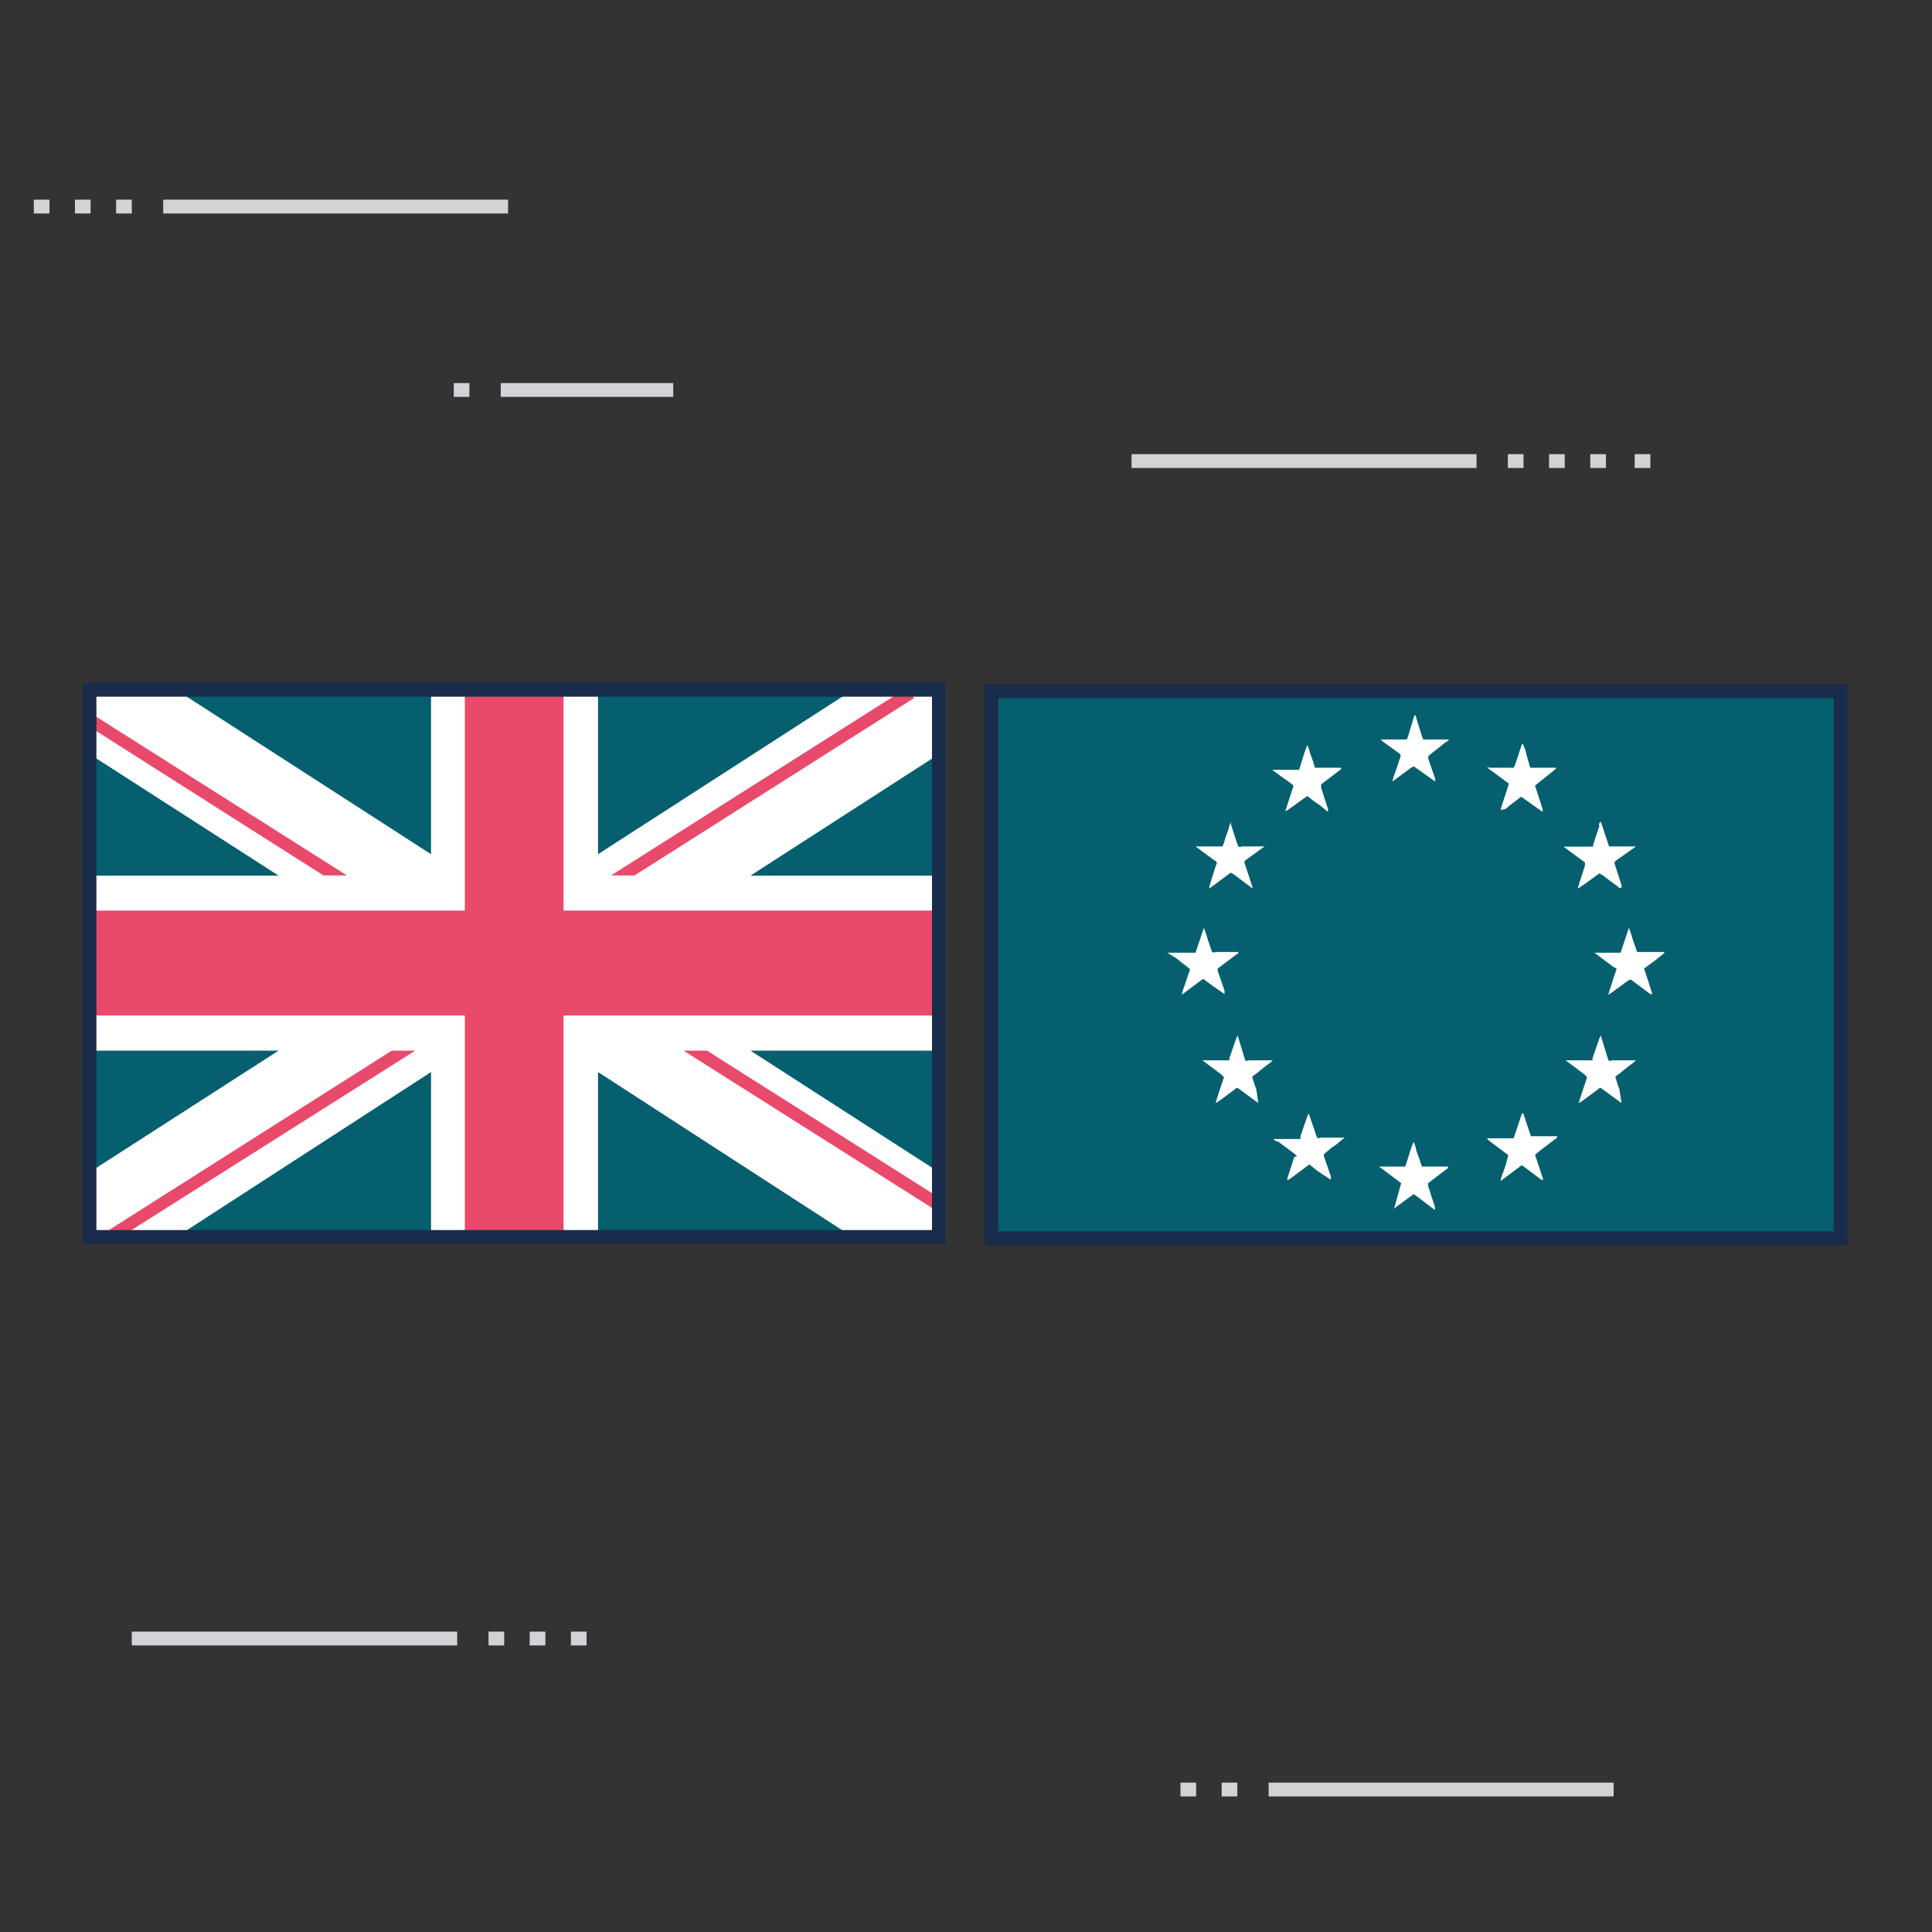 <svg id="Layer_1" data-name="Layer 1" xmlns="http://www.w3.org/2000/svg" viewBox="0 0 280 280"><rect x="0" y="0" width="280" height="280" fill="#333333" stroke="none"/><defs><style>.cls-1,.cls-4{fill:#055f6f;}.cls-1,.cls-5{stroke:#192c4b;}.cls-1,.cls-5,.cls-6{stroke-miterlimit:10;stroke-width:2px;}.cls-2{fill:#fff;}.cls-3{fill:#e9496a;}.cls-5,.cls-6{fill:none;}.cls-6{stroke:#d2d3d6;}</style></defs><g id="Templates"><rect class="cls-1" x="143.67" y="100.17" width="123.1" height="79.3"/><path class="cls-2" d="M26.67,100.47h36.5V124l-36.5-23.5m14.5,26.6H14.27v-17.4Z"/><rect class="cls-2" x="12.97" y="99.97" width="123.1" height="79.3"/><rect class="cls-3" x="12.97" y="131.97" width="123.5" height="15.2"/><rect class="cls-3" x="67.37" y="99.87" width="14.3" height="79.5"/><path class="cls-4" d="M25.57,100h36.9v23.8L25.57,100m14.8,26.9H13v-17.6Z"/><path class="cls-4" d="M25.57,179.27h36.9v-23.9l-36.9,23.9m14.8-27H13v17.6Z"/><path class="cls-4" d="M123.57,100H86.67v23.8l36.9-23.8m-14.8,26.9h27.3v-17.6Z"/><path class="cls-4" d="M123.57,179.27H86.67v-23.9l36.9,23.9m-14.8-27h27.3v17.6Z"/><polygon class="cls-3" points="135.57 175.37 99.07 152.27 102.47 152.27 136.57 173.87 135.57 175.37"/><polygon class="cls-3" points="46.87 126.87 12.57 105.07 13.47 103.57 50.27 126.87 46.87 126.87"/><polygon class="cls-3" points="16.37 179.97 15.47 178.47 56.77 152.27 60.17 152.27 16.37 179.97"/><polygon class="cls-3" points="91.97 126.87 88.57 126.87 131.47 99.67 132.47 101.17 91.97 126.87"/><rect class="cls-5" x="12.97" y="99.97" width="123.1" height="79.3"/><path class="cls-2" d="M180.37,125.07c.4,1.2.8,2.4,1.2,3.7l-.3-.2-2.4-1.8-.5-.3-3.1,2.3v-.3l.9-2.9.2-.5a.82.82,0,0,0-.4-.4l-2.3-1.7-.4-.3h3.9a6,6,0,0,0,.4-1.2l.4-1.1.4-1.3v.3l.9,2.8.2.5a.45.45,0,0,0,.5,0h3.3l-2.9,2.1Z"/><path class="cls-2" d="M190.57,111.27h3.8v.2l-2.5,1.9-.4.3v.5l1,3.1v.3c0,.2-.7-.5-1.1-.8l-1-.7-.9-.7-.3.2-2.5,1.8-.4.2,1.2-3.7-.2-.2-2.5-1.8-.4-.3h3.9c.4-1.2.7-2.4,1.2-3.6a6.5,6.5,0,0,1,.4,1.2l.4,1.1Z"/><path class="cls-2" d="M184.57,165.07h3.9v-.4l1-2.9.2-.4,1.2,3.5a.45.45,0,0,0,.5,0h3.5c-.2.2-.4.3-.6.5l-.6.5-.6.4-.6.5-.6.5v.3l1,2.9v.5c-.4-.2-.7-.5-1.1-.7l-1-.7-1-.8-.3.2-2.4,1.8-.5.3v-.3l1-3.1.4-.1-.3-.3-2.4-1.8C184.87,165.37,184.67,165.27,184.57,165.07Z"/><path class="cls-2" d="M202.07,175.07l1-3.6-.8-.6-.8-.6-.8-.6-.8-.6h3.8c.4-1.2.7-2.4,1.2-3.6a5.43,5.43,0,0,1,.4,1.3l.4,1.1.4,1.2h3.8v.2l-2.5,1.9-.4.3v.4l1,3.1v.4l-1.6-1.2a16,16,0,0,0-1.5-1.1l-1.5,1.1-1.5,1.1Z"/><path class="cls-2" d="M241.27,138.07l-1.5,1.2-1.5,1.1c.4,1.2.8,2.4,1.2,3.7h-.3l-2.4-1.8-.4-.3c-.2,0-.3.1-.5.2l-2.3,1.7-.5.3c.4-1.3.8-2.5,1.2-3.7,0-.2-.2-.2-.4-.3l-2.4-1.8-.4-.3h3.8l1.2-3.6q.35.89.6,1.8l.6,1.7h3.8Z"/><path class="cls-2" d="M235,159.87l-1.5-1.1-1.5-1.1a.54.54,0,0,0-.4.2l-2.3,1.7-.5.3c.2-.7.4-1.3.6-1.9l.6-1.8c0-.2-.2-.2-.3-.4l-2.4-1.8-.4-.3h3.9v-.3l1-2.9.2-.4,1.1,3.6a.45.45,0,0,0,.5,0h3.5a6.88,6.88,0,0,1-1,.8l-1,.8c-.3.3-.7.5-1,.8.2.6.4,1.3.6,1.8l.3,2Z"/><path class="cls-2" d="M182.37,159.87l-1.5-1.1-1.5-1.1a.54.54,0,0,0-.4.2l-2.3,1.7-.5.3c.2-.7.4-1.3.6-1.9l.6-1.8c0-.2-.2-.2-.3-.4l-2.4-1.8-.4-.3h3.9v-.3l1-2.9.2-.4,1.1,3.6a.45.45,0,0,0,.5,0h3.5a6.88,6.88,0,0,1-1,.8l-1,.8c-.3.3-.7.5-1,.8.2.6.4,1.3.6,1.8l.3,2Z"/><path class="cls-2" d="M232,119.07l.6,1.8.6,1.8h3.9l-3.1,2.2v.3l1,3.1v.4h-.3l-2.4-1.8-.5-.3c-1,.7-2,1.5-3.1,2.2v-.2l1-3.1V125l-.4-.3L227,123l-.4-.3h4.3v-.3l.9-2.7C231.67,119.47,231.77,119.27,232,119.07Z"/><path class="cls-2" d="M222.47,167.37l.6,1.8.6,1.8h-.3l-2.4-1.8-.4-.3-.3.2-2.4,1.8-.4.3a6.1,6.1,0,0,1,.4-1.3l.4-1.2.3-1.2c0-.2-.2-.2-.3-.3l-2.4-1.8-.4-.4h3.9l1.2-3.6h.2l.9,2.7.2.6h3.8v.2l-2.5,1.9Z"/><path class="cls-2" d="M217.47,117.37c.1-.3.2-.7.3-1l.3-.9.3-.9.3-1-3.1-2.3c0-.2.2,0,.3,0h3.5l.2-.4.9-2.7a.7.7,0,0,1,.2-.4c.11.23.21.46.3.7s.2.5.2.7l.2.7.2.7.2.7h3.8c-.1.2-.3.3-.5.5l-.5.4-.5.4-.5.4-.5.4-.5.4a.28.28,0,0,0,0,.4l1,3.1v.4l-3.1-2.2c-.3.2-.5.4-.8.6l-.8.6-.7.6Z"/><path class="cls-2" d="M169.17,138.07h4.1l1.2-3.6q.34.89.6,1.8l.6,1.7a.45.45,0,0,0,.5,0h3.3c0,.2,0,.2-.2.3l-2.4,1.8-.4.3v.3l1,2.9v.5c-.6-.4-1.1-.8-1.6-1.1l-1.5-1.1-.3.2-2.4,1.8-.4.3a6.1,6.1,0,0,1,.4-1.3l.4-1.2.4-1.2a11,11,0,0,0-1-.8l-1-.8Z"/><path class="cls-2" d="M206.27,107.17H210a1,1,0,0,1-.5.4l-.5.4-.5.4-.5.4-.5.4-.5.4v.4l1,2.9v.4h0l-3.1-2.2-.4.2-2.3,1.7-.4.3a6.1,6.1,0,0,1,.4-1.3l.4-1.2.4-1.2-.1-.3-2.5-1.8-.3-.3h3.8c.4-1.1.7-2.3,1.1-3.5.2,0,.2,0,.2.2l.9,2.9Z"/></g><line class="cls-6" x1="213.99" y1="66.82" x2="163.99" y2="66.82"/><line class="cls-6" x1="218.53" y1="66.82" x2="220.8" y2="66.82"/><line class="cls-6" x1="224.5" y1="66.82" x2="226.77" y2="66.82"/><line class="cls-6" x1="230.47" y1="66.82" x2="232.74" y2="66.82"/><line class="cls-6" x1="236.91" y1="66.82" x2="239.18" y2="66.82"/><line class="cls-6" x1="23.65" y1="29.94" x2="73.64" y2="29.94"/><line class="cls-6" x1="19.1" y1="29.94" x2="16.83" y2="29.94"/><line class="cls-6" x1="13.13" y1="29.94" x2="10.86" y2="29.94"/><line class="cls-6" x1="7.17" y1="29.94" x2="4.9" y2="29.94"/><line class="cls-6" x1="183.86" y1="259.35" x2="233.86" y2="259.35"/><line class="cls-6" x1="179.32" y1="259.35" x2="177.05" y2="259.35"/><line class="cls-6" x1="173.35" y1="259.35" x2="171.08" y2="259.35"/><line class="cls-6" x1="66.26" y1="237.47" x2="19.1" y2="237.47"/><line class="cls-6" x1="70.8" y1="237.47" x2="73.07" y2="237.47"/><line class="cls-6" x1="76.77" y1="237.47" x2="79.04" y2="237.47"/><line class="cls-6" x1="82.74" y1="237.47" x2="85.01" y2="237.47"/><line class="cls-6" x1="72.57" y1="56.52" x2="97.57" y2="56.52"/><line class="cls-6" x1="68.03" y1="56.52" x2="65.76" y2="56.52"/></svg>